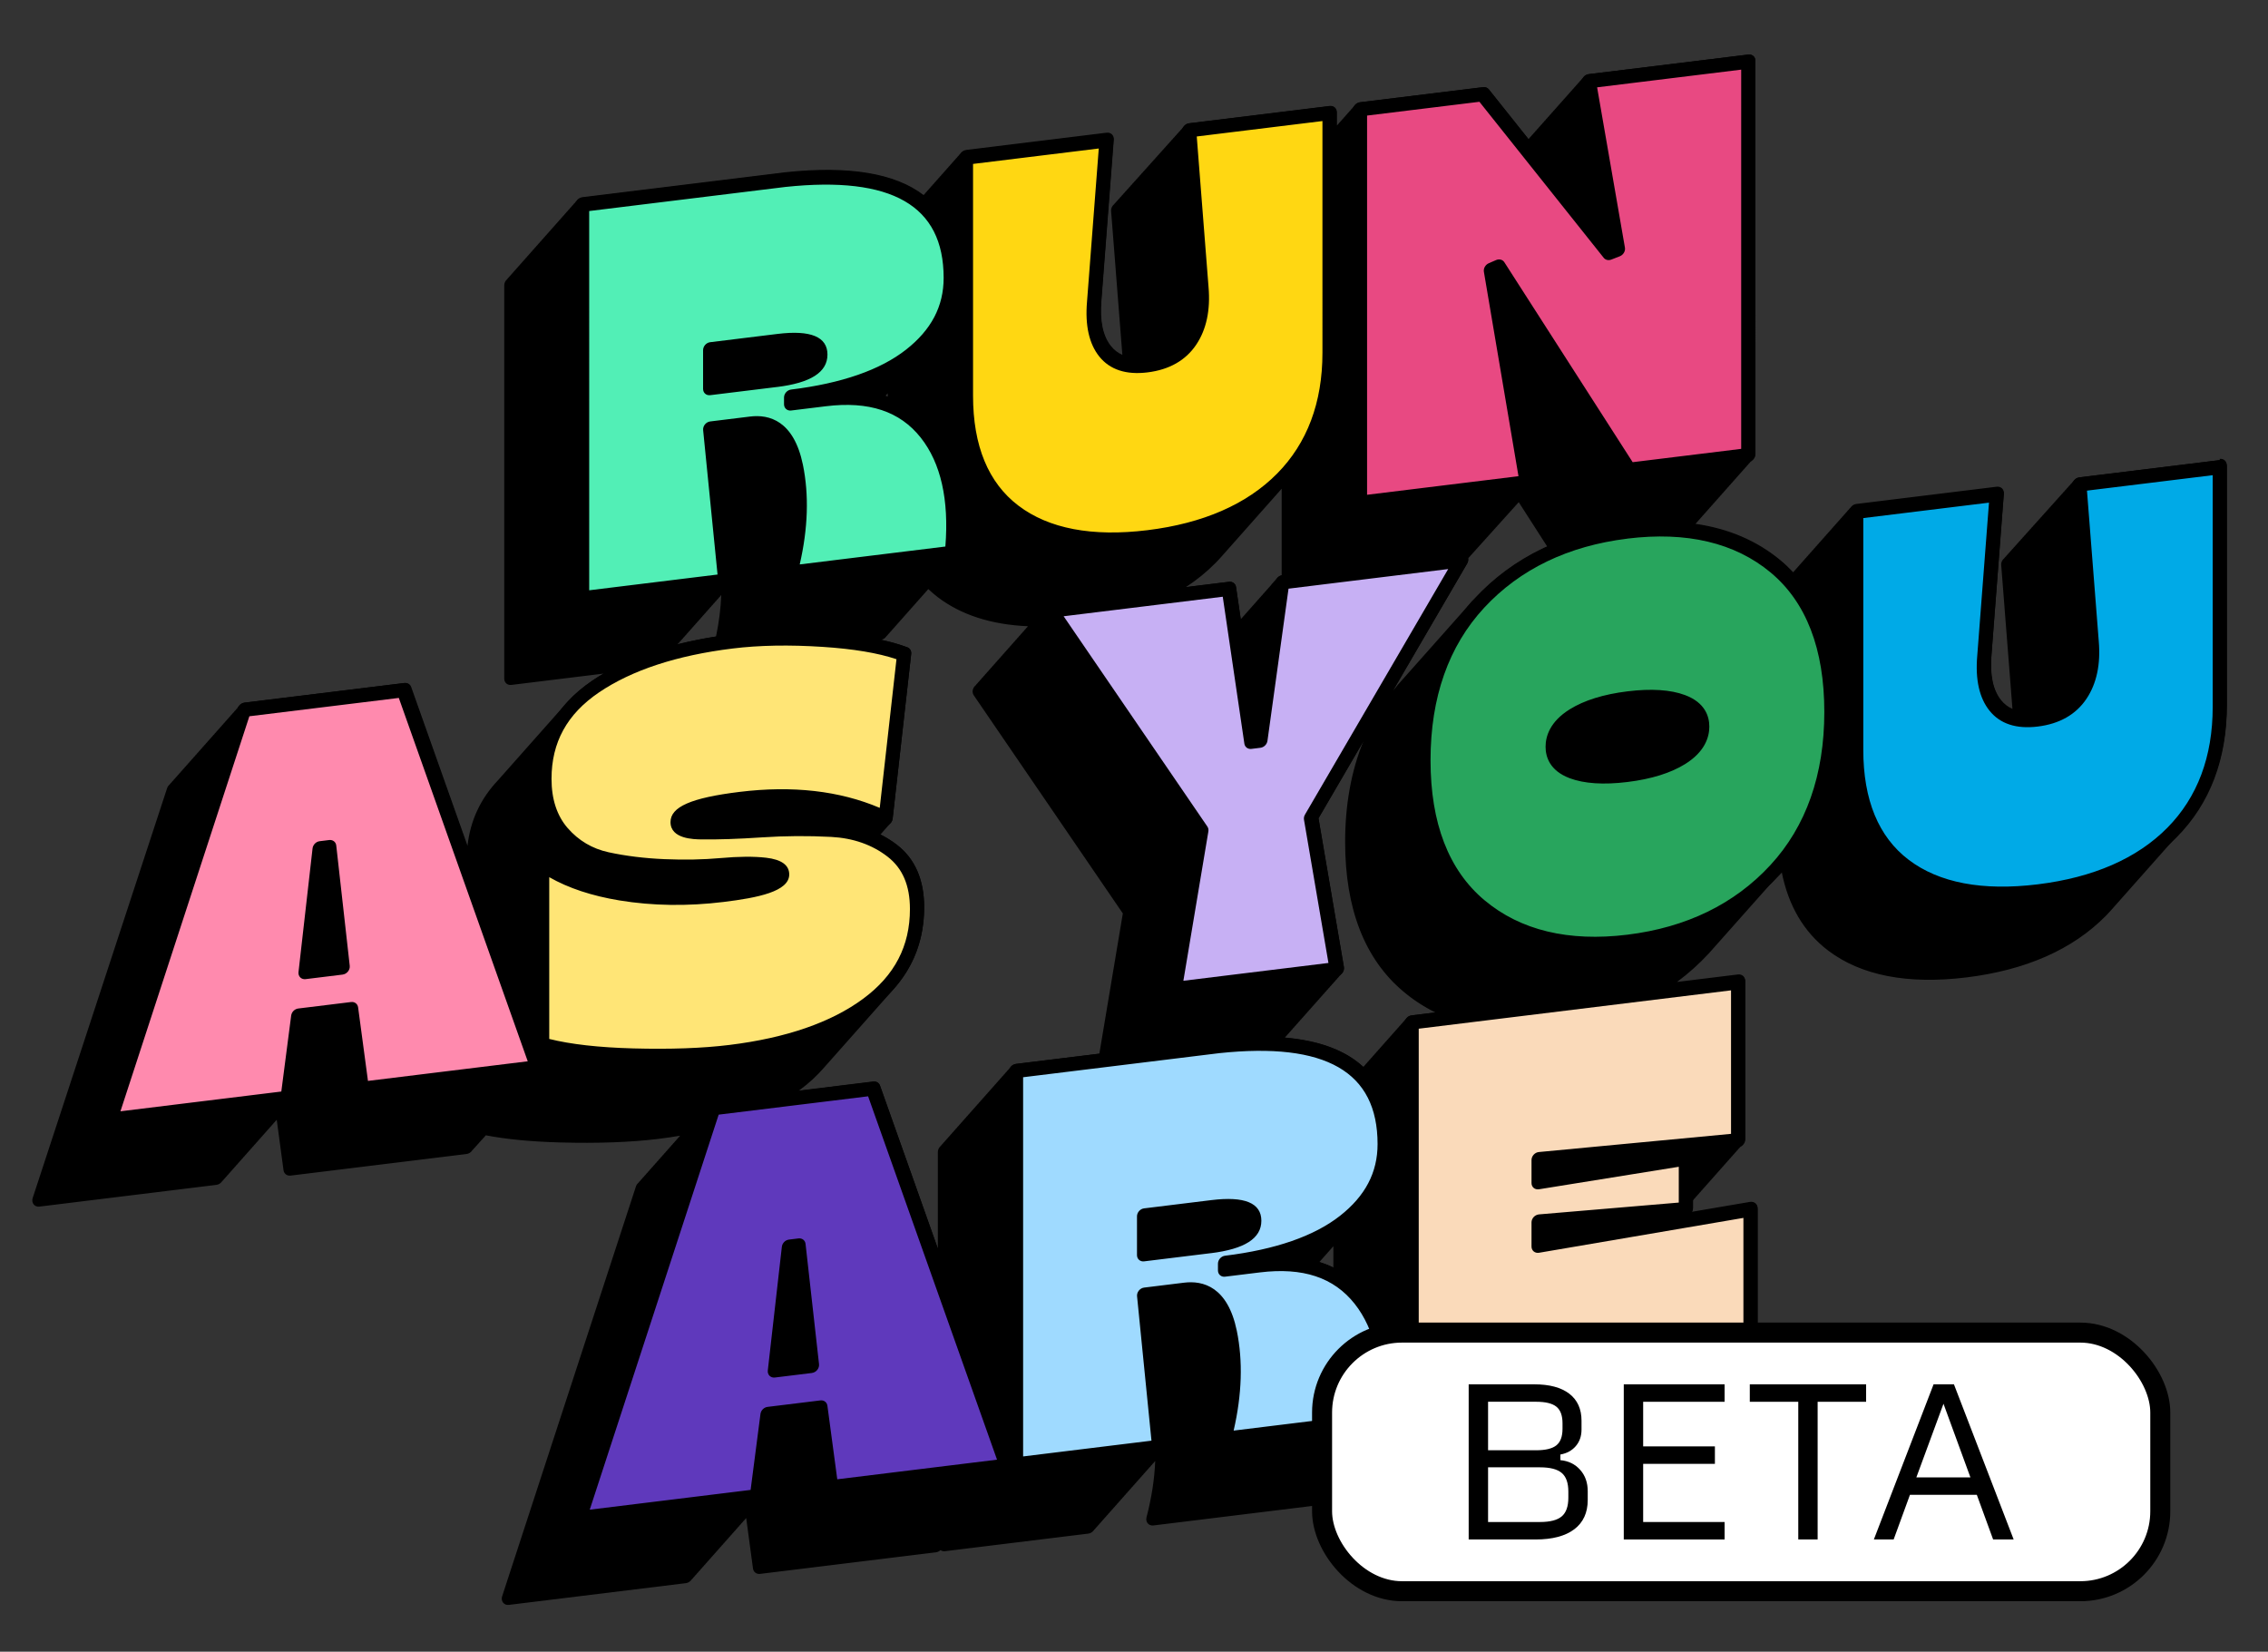 <?xml version="1.0" encoding="UTF-8"?><svg id="Layer_1" xmlns="http://www.w3.org/2000/svg" viewBox="0 0 906.67 660.31"><rect x="0" y="0" width="906.67" height="660.31" fill="#333333" stroke="none"/><defs><style>.cls-1{fill:#fadaba;}.cls-2{fill:#00aae7;}.cls-3{fill:#ffe576;}.cls-4{fill:#ffd712;}.cls-5{fill:#e84982;}.cls-6{fill:#ff8aae;}.cls-7{fill:#9fdaff;}.cls-8{fill:#c7b0f4;}.cls-9{fill:#28a55d;}.cls-10{fill:#52efb6;}.cls-11{fill:#5f39bc;}.cls-12{fill:#fff;stroke:#000;stroke-miterlimit:10;stroke-width:8px;}</style></defs><g><path d="M887.41,183.94l-56.17,6.9c-.79,.1-1.55,.52-2.09,1.17-.08,.1-.15,.21-.22,.32-.18,.14-.34,.3-.49,.47-.08,.1-.15,.21-.22,.32-.18,.14-.34,.3-.49,.47-.08,.1-.15,.21-.22,.32-.18,.14-.34,.3-.49,.47-.08,.1-.15,.21-.22,.32-.18,.14-.34,.3-.49,.47-.08,.1-.15,.21-.22,.32-.18,.14-.34,.3-.49,.47-.08,.1-.15,.21-.22,.32-.18,.14-.34,.3-.49,.47-.08,.1-.15,.21-.22,.32-.18,.14-.34,.3-.49,.47-.08,.1-.15,.21-.22,.32-.18,.14-.34,.3-.49,.47-.08,.1-.15,.21-.22,.32-.18,.14-.34,.3-.49,.47-.08,.1-.15,.21-.22,.32-.18,.14-.34,.3-.49,.47-.08,.1-.15,.21-.22,.32-.18,.14-.34,.3-.49,.47-.08,.1-.15,.21-.22,.32-.18,.14-.34,.3-.49,.47-.08,.1-.15,.21-.22,.32-.18,.14-.34,.3-.49,.47-.08,.1-.15,.21-.22,.32-.18,.14-.34,.3-.49,.47-.08,.1-.15,.21-.22,.32-.18,.14-.34,.3-.49,.47-.08,.1-.15,.21-.22,.32-.18,.14-.34,.3-.49,.47-.08,.1-.15,.21-.22,.32-.18,.14-.34,.3-.49,.47-.08,.1-.15,.21-.22,.32-.18,.14-.34,.3-.49,.47-.08,.1-.15,.21-.22,.32-.18,.14-.34,.3-.49,.47-.08,.1-.15,.21-.22,.32-.18,.14-.34,.3-.49,.47-.08,.1-.15,.21-.22,.32-.18,.14-.34,.3-.49,.47-.08,.1-.15,.21-.22,.32-.18,.14-.34,.3-.49,.47-.08,.1-.15,.21-.22,.32-.18,.14-.34,.3-.49,.47-.08,.1-.15,.21-.22,.32-.18,.14-.34,.3-.49,.47-.08,.1-.15,.21-.22,.32-.18,.14-.34,.3-.49,.47-.08,.1-.15,.21-.22,.32-.18,.14-.34,.3-.49,.47-.08,.1-.15,.21-.22,.32-.18,.14-.34,.3-.49,.47-.08,.1-.15,.21-.22,.32-.18,.14-.34,.3-.49,.47-.08,.1-.15,.21-.22,.32-.18,.14-.34,.3-.49,.47-.08,.1-.15,.21-.22,.32-.18,.14-.34,.3-.49,.47-.08,.1-.15,.21-.22,.32-.18,.14-.34,.3-.49,.47-.08,.1-.15,.21-.22,.32-.18,.14-.34,.3-.49,.47-.08,.1-.15,.21-.22,.32-.18,.14-.34,.3-.49,.47-.08,.1-.15,.21-.22,.32-.18,.14-.34,.3-.49,.47-.08,.1-.15,.21-.22,.32-.18,.14-.34,.3-.49,.47-.08,.1-.15,.21-.22,.32-.18,.14-.34,.3-.49,.47-.08,.1-.15,.21-.22,.32-.18,.14-.34,.3-.49,.47-.08,.1-.15,.21-.22,.32-.18,.14-.34,.3-.49,.47-.08,.1-.15,.21-.22,.32-.18,.14-.34,.3-.49,.47-.08,.1-.15,.21-.22,.32-.18,.14-.34,.3-.49,.47-.54,.65-.81,1.46-.75,2.24l4.5,57.52c-1.78-.79-3.29-1.94-4.53-3.49-3.24-4.02-4.53-10.13-3.84-18.19l4.94-64.42c.06-.8-.21-1.54-.75-2.06s-1.29-.75-2.09-.66l-56.17,6.9c-.97,.12-1.82,.71-2.33,1.51-.28,.23-.52,.5-.71,.8-.28,.23-.52,.5-.71,.8-.28,.23-.52,.5-.71,.8-.28,.23-.52,.5-.71,.8-.28,.23-.52,.5-.71,.8-.28,.23-.52,.5-.71,.8-.28,.23-.52,.5-.71,.8-.28,.23-.52,.5-.71,.8-.28,.23-.52,.5-.71,.8-.28,.23-.52,.5-.71,.8-.28,.23-.52,.5-.71,.8-.28,.23-.52,.5-.71,.8-.28,.23-.52,.5-.71,.8-.28,.23-.52,.5-.71,.8-.28,.23-.52,.5-.71,.8-.28,.23-.52,.5-.71,.8-.28,.23-.52,.5-.71,.8-.28,.23-.52,.5-.71,.8-.28,.23-.52,.5-.71,.8-.28,.23-.52,.5-.71,.8-.28,.23-.52,.5-.71,.8-.28,.23-.52,.5-.71,.8-.28,.23-.52,.5-.71,.8-.28,.23-.52,.5-.71,.8-.28,.23-.52,.5-.71,.8-.28,.23-.52,.5-.71,.8-.28,.23-.52,.5-.71,.8-.28,.23-.52,.5-.71,.8-.28,.23-.52,.5-.71,.8-.28,.23-.52,.5-.71,.8-.28,.23-.52,.5-.71,.8-.28,.23-.52,.5-.71,.8-.06,.05-.12,.11-.18,.17-1.58-1.67-3.24-3.26-5.02-4.74-9.43-7.85-20.82-12.72-34.03-14.61,.01-.02,.03-.04,.04-.06,.28-.23,.52-.5,.71-.8,.28-.23,.52-.5,.71-.8,.28-.23,.52-.5,.71-.8,.28-.23,.52-.5,.71-.8,.28-.23,.52-.5,.71-.8,.28-.23,.52-.5,.71-.8,.28-.23,.52-.5,.71-.8,.28-.23,.52-.5,.71-.8,.28-.23,.52-.5,.71-.8,.28-.23,.52-.5,.71-.8,.28-.23,.52-.5,.71-.8,.28-.23,.52-.5,.71-.8,.28-.23,.52-.5,.71-.8,.28-.23,.52-.5,.71-.8,.28-.23,.52-.5,.71-.8,.28-.23,.52-.5,.71-.8,.28-.23,.52-.5,.71-.8,.28-.23,.52-.5,.71-.8,.28-.23,.52-.5,.71-.8,.28-.23,.52-.5,.71-.8,.28-.23,.52-.5,.71-.8,.28-.23,.52-.5,.71-.8,.28-.23,.52-.5,.71-.8,.28-.23,.52-.5,.71-.8,.28-.23,.52-.5,.71-.8,.28-.23,.52-.5,.71-.8,.28-.23,.52-.5,.71-.8,.28-.23,.52-.5,.71-.8,.28-.23,.52-.5,.71-.8,.28-.23,.52-.5,.71-.8,.28-.23,.52-.5,.71-.8,.28-.23,.52-.5,.71-.8,.74-.6,1.22-1.52,1.22-2.48V24.3c0-1.57-1.27-2.69-2.84-2.49l-63.81,7.83c-.84,.1-1.63,.57-2.17,1.28-.06,.07-.09,.15-.14,.23-.21,.17-.4,.35-.57,.57-.06,.07-.09,.15-.14,.23-.21,.17-.4,.35-.57,.57-.06,.07-.09,.15-.14,.23-.21,.17-.4,.35-.57,.57-.06,.07-.09,.15-.14,.23-.21,.17-.4,.35-.57,.57-.06,.07-.09,.15-.14,.23-.21,.17-.4,.35-.57,.57-.06,.07-.09,.15-.14,.23-.21,.17-.4,.35-.57,.57-.06,.07-.09,.15-.14,.23-.21,.17-.4,.35-.57,.57-.06,.07-.09,.15-.14,.23-.21,.17-.4,.35-.57,.57-.06,.07-.09,.15-.14,.23-.21,.17-.4,.35-.57,.57-.06,.07-.09,.15-.14,.23-.21,.17-.4,.35-.57,.57-.06,.07-.09,.15-.14,.23-.21,.17-.4,.35-.57,.57-.06,.07-.09,.15-.14,.23-.21,.17-.4,.35-.57,.57-.06,.07-.09,.15-.14,.23-.21,.17-.4,.35-.57,.57-.06,.07-.09,.15-.14,.23-.21,.17-.4,.35-.57,.57-.06,.07-.09,.15-.14,.23-.21,.17-.4,.35-.57,.57-.06,.07-.09,.15-.14,.23-.21,.17-.4,.35-.57,.57-.06,.07-.09,.15-.14,.23-.21,.17-.4,.35-.57,.57-.06,.07-.09,.15-.14,.23-.21,.17-.4,.35-.57,.57-.06,.07-.09,.15-.14,.23-.21,.17-.4,.35-.57,.57-.06,.07-.09,.15-.14,.23-.21,.17-.4,.35-.57,.57-.06,.07-.09,.15-.14,.23-.21,.17-.4,.35-.57,.57-.06,.07-.09,.15-.14,.23-.21,.17-.4,.35-.57,.57-.06,.07-.09,.15-.14,.23-.21,.17-.4,.35-.57,.57-.06,.07-.09,.15-.14,.23-.21,.17-.4,.35-.57,.57-.06,.07-.09,.15-.14,.23-.21,.17-.4,.35-.57,.57-.06,.07-.09,.15-.14,.23-.21,.17-.4,.35-.57,.57-.06,.07-.09,.15-.14,.23-.21,.17-.4,.35-.57,.57-.06,.07-.09,.15-.14,.23-.21,.17-.4,.35-.57,.57-.06,.07-.09,.15-.14,.23-.21,.17-.4,.35-.57,.57-.06,.07-.09,.15-.14,.23-.21,.17-.4,.35-.57,.57-.06,.07-.09,.15-.14,.23-.17,.14-.34,.3-.48,.48l-15.82-19.85c-.54-.67-1.39-1-2.3-.89l-49.21,6.04c-.97,.12-1.82,.71-2.33,1.51-.28,.23-.52,.5-.71,.8-.28,.23-.52,.5-.71,.8-.28,.23-.52,.5-.71,.8-.28,.23-.52,.5-.71,.8-.28,.23-.52,.5-.71,.8-.28,.23-.52,.5-.71,.8-.28,.23-.52,.5-.71,.8-.28,.23-.52,.5-.71,.8-.28,.23-.52,.5-.71,.8-.21,.17-.39,.38-.56,.59v-5.3c0-1.57-1.27-2.69-2.84-2.49l-56.17,6.9c-.79,.1-1.55,.52-2.09,1.17-.08,.1-.15,.21-.22,.32-.18,.14-.34,.3-.49,.47-.08,.1-.15,.21-.22,.32-.18,.14-.34,.3-.49,.47-.08,.1-.15,.21-.22,.32-.18,.14-.34,.3-.49,.47-.08,.1-.15,.21-.22,.32-.18,.14-.34,.3-.49,.47-.08,.1-.15,.21-.22,.32-.18,.14-.34,.3-.49,.47-.08,.1-.15,.21-.22,.32-.18,.14-.34,.3-.49,.47-.08,.1-.15,.21-.22,.32-.18,.14-.34,.3-.49,.47-.08,.1-.15,.21-.22,.32-.18,.14-.34,.3-.49,.47-.08,.1-.15,.21-.22,.32-.18,.14-.34,.3-.49,.47-.08,.1-.15,.21-.22,.32-.18,.14-.34,.3-.49,.47-.08,.1-.15,.21-.22,.32-.18,.14-.34,.3-.49,.47-.08,.1-.15,.21-.22,.32-.18,.14-.34,.3-.49,.47-.08,.1-.15,.21-.22,.32-.18,.14-.34,.3-.49,.47-.08,.1-.15,.21-.22,.32-.18,.14-.34,.3-.49,.47-.08,.1-.15,.21-.22,.32-.18,.14-.34,.3-.49,.47-.08,.1-.15,.21-.22,.32-.18,.14-.34,.3-.49,.47-.08,.1-.15,.21-.22,.32-.18,.14-.34,.3-.49,.47-.08,.1-.15,.21-.22,.32-.18,.14-.34,.3-.49,.47-.08,.1-.15,.21-.22,.32-.18,.14-.34,.3-.49,.47-.08,.1-.15,.21-.22,.32-.18,.14-.34,.3-.49,.47-.08,.1-.15,.21-.22,.32-.18,.14-.34,.3-.49,.47-.08,.1-.15,.21-.22,.32-.18,.14-.34,.3-.49,.47-.08,.1-.15,.21-.22,.32-.18,.14-.34,.3-.49,.47-.08,.1-.15,.21-.22,.32-.18,.14-.34,.3-.49,.47-.08,.1-.15,.21-.22,.32-.18,.14-.34,.3-.49,.47-.08,.1-.15,.21-.22,.32-.18,.14-.34,.3-.49,.47-.08,.1-.15,.21-.22,.32-.18,.14-.34,.3-.49,.47-.08,.1-.15,.21-.22,.32-.18,.14-.34,.3-.49,.47-.08,.1-.15,.21-.22,.32-.18,.14-.34,.3-.49,.47-.08,.1-.15,.21-.22,.32-.18,.14-.34,.3-.49,.47-.08,.1-.15,.21-.22,.32-.18,.14-.34,.3-.49,.47-.08,.1-.15,.21-.22,.32-.18,.14-.34,.3-.49,.47-.08,.1-.15,.21-.22,.32-.18,.14-.34,.3-.49,.47-.08,.1-.15,.21-.22,.32-.18,.14-.34,.3-.49,.47-.08,.1-.15,.21-.22,.32-.18,.14-.34,.3-.49,.47-.08,.1-.15,.21-.22,.32-.18,.14-.34,.3-.49,.47-.08,.1-.15,.21-.22,.32-.18,.14-.34,.3-.49,.47-.08,.1-.15,.21-.22,.32-.18,.14-.34,.3-.49,.47-.08,.1-.15,.21-.22,.32-.18,.14-.34,.3-.49,.47-.08,.1-.15,.21-.22,.32-.18,.14-.34,.3-.49,.47-.54,.65-.81,1.46-.75,2.24l4.5,57.52c-1.78-.79-3.29-1.94-4.52-3.49-3.24-4.02-4.53-10.13-3.84-18.19l4.94-64.42c.06-.8-.21-1.54-.75-2.06s-1.29-.75-2.09-.66l-56.17,6.9c-.97,.12-1.82,.71-2.33,1.51-.28,.23-.52,.5-.71,.8-.28,.23-.52,.5-.71,.8-.28,.23-.52,.5-.71,.8-.28,.23-.52,.5-.71,.8-.28,.23-.52,.5-.71,.8-.28,.23-.52,.5-.71,.8-.28,.23-.52,.5-.71,.8-.28,.23-.52,.5-.71,.8-.28,.23-.52,.5-.71,.8-.28,.23-.52,.5-.71,.8-.28,.23-.52,.5-.71,.8-.28,.23-.52,.5-.71,.8-.28,.23-.52,.5-.71,.8-.28,.23-.52,.5-.71,.8-.28,.23-.52,.5-.71,.8-.28,.23-.52,.5-.71,.8-.28,.23-.52,.5-.71,.8-.28,.23-.52,.5-.71,.8-.28,.23-.52,.5-.71,.8-.28,.23-.52,.5-.71,.8-.19,.15-.35,.33-.5,.52-11.39-8.74-29.77-11.81-55.07-9.14l-81.34,9.99c-.97,.12-1.82,.71-2.33,1.51-.28,.23-.52,.5-.71,.8-.28,.23-.52,.5-.71,.8-.28,.23-.52,.5-.71,.8-.28,.23-.52,.5-.71,.8-.28,.23-.52,.5-.71,.8-.28,.23-.52,.5-.71,.8-.28,.23-.52,.5-.71,.8-.28,.23-.52,.5-.71,.8-.28,.23-.52,.5-.71,.8-.28,.23-.52,.5-.71,.8-.28,.23-.52,.5-.71,.8-.28,.23-.52,.5-.71,.8-.28,.23-.52,.5-.71,.8-.28,.23-.52,.5-.71,.8-.28,.23-.52,.5-.71,.8-.28,.23-.52,.5-.71,.8-.28,.23-.52,.5-.71,.8-.28,.23-.52,.5-.71,.8-.28,.23-.52,.5-.71,.8-.28,.23-.52,.5-.71,.8-.28,.23-.52,.5-.71,.8-.28,.23-.52,.5-.71,.8-.28,.23-.52,.5-.71,.8-.28,.23-.52,.5-.71,.8-.28,.23-.52,.5-.71,.8-.28,.23-.52,.5-.71,.8-.28,.23-.52,.5-.71,.8-.28,.23-.52,.5-.71,.8-.28,.23-.52,.5-.71,.8-.28,.23-.52,.5-.71,.8-.28,.23-.52,.5-.71,.8-.28,.23-.52,.5-.71,.8-.28,.23-.52,.5-.71,.8-.28,.23-.52,.5-.71,.8-.28,.23-.52,.5-.71,.8-.28,.23-.52,.5-.71,.8-.28,.23-.52,.5-.71,.8-.28,.23-.52,.5-.71,.8-.28,.23-.52,.5-.71,.8-.74,.6-1.22,1.52-1.22,2.48v157.28c0,1.57,1.27,2.69,2.84,2.49l36.82-4.52c-1.5,.89-2.97,1.8-4.37,2.75-3.95,2.68-7.35,5.63-10.24,8.82-.25,.26-.47,.53-.71,.8-.25,.26-.47,.53-.71,.8-.25,.26-.47,.53-.71,.8-.25,.26-.47,.53-.71,.8-.25,.26-.47,.53-.71,.8-.25,.26-.47,.53-.71,.8-.25,.26-.47,.53-.71,.8-.25,.26-.47,.53-.71,.8-.25,.26-.47,.53-.71,.8-.25,.26-.47,.53-.71,.8-.25,.26-.47,.53-.71,.8-.25,.26-.47,.53-.71,.8-.25,.26-.47,.53-.71,.8-.25,.26-.47,.53-.71,.8-.25,.26-.47,.53-.71,.8-.25,.26-.47,.53-.71,.8-.25,.26-.47,.53-.71,.8-.25,.26-.47,.53-.71,.8-.25,.26-.47,.53-.71,.8-.25,.26-.47,.53-.71,.8-.25,.26-.47,.53-.71,.8-.25,.26-.47,.53-.71,.8-.25,.26-.47,.53-.71,.8-.25,.26-.47,.53-.71,.8-.25,.26-.47,.53-.71,.8-.25,.26-.47,.53-.71,.8-.25,.26-.47,.53-.71,.8-.25,.26-.47,.53-.71,.8-.25,.26-.47,.53-.71,.8-.25,.26-.47,.53-.71,.8-.25,.26-.47,.53-.71,.8-.25,.26-.47,.53-.71,.8-.25,.26-.47,.53-.71,.8-.25,.26-.47,.53-.71,.8-.25,.26-.47,.53-.71,.8-.25,.26-.47,.53-.71,.8-.25,.26-.47,.53-.71,.8-.25,.26-.47,.53-.71,.8-.25,.26-.47,.53-.71,.8-6.91,7.32-10.94,16.03-12.06,26.03l-22.52-63.48c-.39-1.11-1.47-1.75-2.69-1.6l-63.81,7.83c-.94,.12-1.8,.69-2.32,1.5-.28,.22-.51,.49-.71,.8-.28,.22-.51,.49-.71,.8-.28,.22-.51,.49-.71,.8-.28,.22-.51,.49-.71,.8-.28,.22-.51,.49-.71,.8-.28,.22-.51,.49-.71,.8-.28,.22-.51,.49-.71,.8-.28,.22-.51,.49-.71,.8-.28,.22-.51,.49-.71,.8-.28,.22-.51,.49-.71,.8-.28,.22-.51,.49-.71,.8-.28,.22-.51,.49-.71,.8-.28,.22-.51,.49-.71,.8-.28,.22-.51,.49-.71,.8-.28,.22-.51,.49-.71,.8-.28,.22-.51,.49-.71,.8-.28,.22-.51,.49-.71,.8-.28,.22-.51,.49-.71,.8-.28,.22-.51,.49-.71,.8-.28,.22-.51,.49-.71,.8-.28,.22-.51,.49-.71,.8-.28,.22-.51,.49-.71,.8-.28,.22-.51,.49-.71,.8-.28,.22-.51,.49-.71,.8-.28,.22-.51,.49-.71,.8-.28,.22-.51,.49-.71,.8-.28,.22-.51,.49-.71,.8-.28,.22-.51,.49-.71,.8-.28,.22-.51,.49-.71,.8-.28,.22-.51,.49-.71,.8-.28,.22-.51,.49-.71,.8-.28,.22-.51,.49-.71,.8-.28,.22-.51,.49-.71,.8-.28,.22-.51,.49-.71,.8-.28,.22-.51,.49-.71,.8-.28,.22-.51,.49-.71,.8-.28,.22-.51,.49-.71,.8-.28,.22-.51,.49-.71,.8-.28,.22-.51,.49-.71,.8-.49,.4-.88,.93-1.08,1.55L13.06,478.94c-.3,.9-.15,1.84,.38,2.52,.53,.68,1.39,1.02,2.31,.9l70.78-8.69c.96-.12,1.81-.71,2.33-1.51,.28-.23,.52-.5,.71-.8,.28-.23,.52-.5,.71-.8,.28-.23,.52-.5,.71-.8,.28-.23,.52-.5,.71-.8,.28-.23,.52-.5,.71-.8,.28-.23,.52-.5,.71-.8,.28-.23,.52-.5,.71-.8,.28-.23,.52-.5,.71-.8,.28-.23,.52-.5,.71-.8,.28-.23,.52-.5,.71-.8,.28-.23,.52-.5,.71-.8,.28-.23,.52-.5,.71-.8,.28-.23,.52-.5,.71-.8,.28-.23,.52-.5,.71-.8,.28-.23,.52-.5,.71-.8,.28-.23,.52-.5,.71-.8,.28-.23,.52-.5,.71-.8,.28-.23,.52-.5,.71-.8,.28-.23,.52-.5,.71-.8,.28-.23,.52-.5,.71-.8,.28-.23,.52-.5,.71-.8,.28-.23,.52-.5,.71-.8,.28-.23,.52-.5,.71-.8,.28-.23,.52-.5,.71-.8,.28-.23,.52-.5,.71-.8,.28-.23,.52-.5,.71-.8,.28-.23,.52-.5,.71-.8,.28-.23,.52-.5,.71-.8,.28-.23,.52-.5,.71-.8,.28-.23,.52-.5,.71-.8,.18-.14,.34-.3,.48-.48l2.71,20.17c.19,1.39,1.39,2.3,2.82,2.13l70.33-8.63c.92-.11,1.78-.66,2.31-1.47,.01-.02,.02-.05,.04-.07,.25-.21,.49-.45,.68-.73,.01-.02,.02-.05,.04-.07,.25-.21,.49-.45,.68-.73,.01-.02,.02-.05,.04-.07,.25-.21,.49-.45,.68-.73,.01-.02,.02-.05,.04-.07,.25-.21,.49-.45,.68-.73,.01-.02,.02-.05,.04-.07,.25-.21,.49-.45,.68-.73,.01-.02,.02-.05,.04-.07,.25-.21,.49-.45,.68-.73,.01-.02,.02-.05,.04-.07,.25-.21,.49-.45,.68-.73,.01-.02,.02-.05,.04-.07,.12-.1,.24-.21,.35-.34,8.13,1.57,18.05,2.53,29.65,2.85,15.05,.41,28.27-.07,39.29-1.42,2.99-.37,5.9-.79,8.73-1.28-.1,.11-.2,.22-.28,.35-.28,.22-.51,.49-.71,.8-.28,.22-.51,.49-.71,.8-.28,.22-.51,.49-.71,.8-.28,.22-.51,.49-.71,.8-.28,.22-.51,.49-.71,.8-.28,.22-.51,.49-.71,.8-.28,.22-.51,.49-.71,.8-.28,.22-.51,.49-.71,.8-.28,.22-.51,.49-.71,.8-.28,.22-.51,.49-.71,.8-.28,.22-.51,.49-.71,.8-.28,.22-.51,.49-.71,.8-.28,.22-.51,.49-.71,.8-.28,.22-.51,.49-.71,.8-.28,.22-.51,.49-.71,.8-.28,.22-.51,.49-.71,.8-.28,.22-.51,.49-.71,.8-.28,.22-.51,.49-.71,.8-.28,.22-.51,.49-.71,.8-.28,.22-.51,.49-.71,.8-.28,.22-.51,.49-.71,.8-.28,.22-.51,.49-.71,.8-.28,.22-.51,.49-.71,.8-.49,.4-.88,.93-1.08,1.55l-53.48,163.84c-.3,.9-.15,1.84,.38,2.52,.53,.68,1.39,1.02,2.31,.9l70.78-8.69c.96-.12,1.81-.71,2.33-1.51,.28-.23,.52-.5,.71-.8,.28-.23,.52-.5,.71-.8,.28-.23,.52-.5,.71-.8,.28-.23,.52-.5,.71-.8,.28-.23,.52-.5,.71-.8,.28-.23,.52-.5,.71-.8,.28-.23,.52-.5,.71-.8,.28-.23,.52-.5,.71-.8,.28-.23,.52-.5,.71-.8,.28-.23,.52-.5,.71-.8,.28-.23,.52-.5,.71-.8,.28-.23,.52-.5,.71-.8,.28-.23,.52-.5,.71-.8,.28-.23,.52-.5,.71-.8,.28-.23,.52-.5,.71-.8,.28-.23,.52-.5,.71-.8,.28-.23,.52-.5,.71-.8,.28-.23,.52-.5,.71-.8,.28-.23,.52-.5,.71-.8,.28-.23,.52-.5,.71-.8,.28-.23,.52-.5,.71-.8,.28-.23,.52-.5,.71-.8,.28-.23,.52-.5,.71-.8,.28-.23,.52-.5,.71-.8,.28-.23,.52-.5,.71-.8,.28-.23,.52-.5,.71-.8,.28-.23,.52-.5,.71-.8,.28-.23,.52-.5,.71-.8,.28-.23,.52-.5,.71-.8,.28-.23,.52-.5,.71-.8,.18-.14,.34-.3,.48-.48l2.71,20.17c.19,1.39,1.39,2.3,2.82,2.13l70.33-8.63c.67-.08,1.3-.4,1.8-.87,.49,.34,1.11,.52,1.79,.43l57.29-7.03c.8-.1,1.57-.53,2.11-1.19,.08-.09,.14-.2,.2-.3,.18-.15,.36-.31,.51-.5,.08-.09,.14-.2,.2-.3,.18-.15,.36-.31,.51-.5,.08-.09,.14-.2,.2-.3,.18-.15,.36-.31,.51-.5,.08-.09,.14-.2,.2-.3,.18-.15,.36-.31,.51-.5,.08-.09,.14-.2,.2-.3,.18-.15,.36-.31,.51-.5,.08-.09,.14-.2,.2-.3,.18-.15,.36-.31,.51-.5,.08-.09,.14-.2,.2-.3,.18-.15,.36-.31,.51-.5,.08-.09,.14-.2,.2-.3,.18-.15,.36-.31,.51-.5,.08-.09,.14-.2,.2-.3,.18-.15,.36-.31,.51-.5,.08-.09,.14-.2,.2-.3,.18-.15,.36-.31,.51-.5,.08-.09,.14-.2,.2-.3,.18-.15,.36-.31,.51-.5,.08-.09,.14-.2,.2-.3,.18-.15,.36-.31,.51-.5,.08-.09,.14-.2,.2-.3,.18-.15,.36-.31,.51-.5,.08-.09,.14-.2,.2-.3,.18-.15,.36-.31,.51-.5,.08-.09,.14-.2,.2-.3,.18-.15,.36-.31,.51-.5,.08-.09,.14-.2,.2-.3,.18-.15,.36-.31,.51-.5,.08-.09,.14-.2,.2-.3,.18-.15,.36-.31,.51-.5,.08-.09,.14-.2,.2-.3,.18-.15,.36-.31,.51-.5,.08-.09,.14-.2,.2-.3,.18-.15,.36-.31,.51-.5,.08-.09,.14-.2,.2-.3,.18-.15,.36-.31,.51-.5,.08-.09,.14-.2,.2-.3,.18-.15,.36-.31,.51-.5,.08-.09,.14-.2,.2-.3,.18-.15,.36-.31,.51-.5,.08-.09,.14-.2,.2-.3,.18-.15,.36-.31,.51-.5,.08-.09,.14-.2,.2-.3,.18-.15,.36-.31,.51-.5,.08-.09,.14-.2,.2-.3,.18-.15,.36-.31,.51-.5,.08-.09,.14-.2,.2-.3,.18-.15,.36-.31,.51-.5,.08-.09,.14-.2,.2-.3,.18-.15,.36-.31,.51-.5,.08-.09,.14-.2,.2-.3,.18-.15,.36-.31,.51-.5,.08-.09,.14-.2,.2-.3,.18-.15,.36-.31,.51-.5,.08-.09,.14-.2,.2-.3,.18-.15,.36-.31,.51-.5,.08-.09,.14-.2,.2-.3,.18-.15,.36-.31,.51-.5,.08-.09,.14-.2,.2-.3,.18-.15,.36-.31,.51-.5,.08-.09,.14-.2,.2-.3,.18-.15,.36-.31,.51-.5,.08-.09,.14-.2,.2-.3,.18-.15,.36-.31,.51-.5,.08-.09,.14-.2,.2-.3,.11-.09,.22-.2,.32-.3-.28,7.14-1.43,14.65-3.48,22.49-.23,.88-.05,1.77,.49,2.41s1.37,.95,2.26,.84l64.49-7.92c.96-.12,1.81-.71,2.33-1.51,.28-.23,.52-.5,.71-.8,.28-.23,.52-.5,.71-.8,.28-.23,.52-.5,.71-.8,.28-.23,.52-.5,.71-.8,.28-.23,.52-.5,.71-.8,.28-.23,.52-.5,.71-.8,.28-.23,.52-.5,.71-.8,.06-.05,.13-.11,.19-.16v3.5c0,1.57,1.27,2.69,2.84,2.49l135.48-16.64c.97-.12,1.82-.71,2.33-1.51,.28-.23,.52-.5,.71-.8,.28-.23,.52-.5,.71-.8,.28-.23,.52-.5,.71-.8,.28-.23,.52-.5,.71-.8,.28-.23,.52-.5,.71-.8,.28-.23,.52-.5,.71-.8,.28-.23,.52-.5,.71-.8,.28-.23,.52-.5,.71-.8,.28-.23,.52-.5,.71-.8,.28-.23,.52-.5,.71-.8,.28-.23,.52-.5,.71-.8,.28-.23,.52-.5,.71-.8,.28-.23,.52-.5,.71-.8,.28-.23,.52-.5,.71-.8,.28-.23,.52-.5,.71-.8,.28-.23,.52-.5,.71-.8,.28-.23,.52-.5,.71-.8,.28-.23,.52-.5,.71-.8,.28-.23,.52-.5,.71-.8,.28-.23,.52-.5,.71-.8,.28-.23,.52-.5,.71-.8,.28-.23,.52-.5,.71-.8,.28-.23,.52-.5,.71-.8,.28-.23,.52-.5,.71-.8,.28-.23,.52-.5,.71-.8,.28-.23,.52-.5,.71-.8,.28-.23,.52-.5,.71-.8,.28-.23,.52-.5,.71-.8,.28-.23,.52-.5,.71-.8,.28-.23,.52-.5,.71-.8,.28-.23,.52-.5,.71-.8,.28-.23,.52-.5,.71-.8,.28-.23,.52-.5,.71-.8,.28-.23,.52-.5,.71-.8,.28-.23,.52-.5,.71-.8,.28-.23,.52-.5,.71-.8,.28-.23,.52-.5,.71-.8,.28-.23,.52-.5,.71-.8,.28-.23,.52-.5,.71-.8,.74-.6,1.22-1.52,1.22-2.48v-65.83c0-.78-.32-1.48-.88-1.95-.56-.47-1.32-.64-2.1-.53l-23.38,3.99c.34-.52,.52-1.12,.52-1.71v-2.89s.09-.08,.13-.12c.13-.15,.25-.3,.36-.47,.12-.1,.24-.21,.35-.33,.13-.15,.25-.3,.36-.47,.12-.1,.24-.21,.35-.33,.13-.15,.25-.3,.36-.47,.12-.1,.24-.21,.35-.33,.13-.15,.25-.3,.36-.47,.12-.1,.24-.21,.35-.33,.13-.15,.25-.3,.36-.47,.12-.1,.24-.21,.35-.33,.13-.15,.25-.3,.36-.47,.12-.1,.24-.21,.35-.33,.13-.15,.25-.3,.36-.47,.12-.1,.24-.21,.35-.33,.13-.15,.25-.3,.36-.47,.12-.1,.24-.21,.35-.33,.13-.15,.25-.3,.36-.47,.12-.1,.24-.21,.35-.33,.13-.15,.25-.3,.36-.47,.12-.1,.24-.21,.35-.33,.13-.15,.25-.3,.36-.47,.12-.1,.24-.21,.35-.33,.13-.15,.25-.3,.36-.47,.12-.1,.24-.21,.35-.33,.13-.15,.25-.3,.36-.47,.12-.1,.24-.21,.35-.33,.13-.15,.25-.3,.36-.47,.12-.1,.24-.21,.35-.33,.13-.15,.25-.3,.36-.47,.12-.1,.24-.21,.35-.33,.13-.15,.25-.3,.36-.47,.12-.1,.24-.21,.35-.33,.13-.15,.25-.3,.36-.47,.12-.1,.24-.21,.35-.33,.13-.15,.25-.3,.36-.47,.12-.1,.24-.21,.35-.33,.13-.15,.25-.3,.36-.47,.12-.1,.24-.21,.35-.33,.13-.15,.25-.3,.36-.47,.12-.1,.24-.21,.35-.33,.13-.15,.25-.3,.36-.47,.12-.1,.24-.21,.35-.33,.13-.15,.25-.3,.36-.47,.12-.1,.24-.21,.35-.33,.13-.15,.25-.3,.36-.47,.12-.1,.24-.21,.35-.33,.13-.15,.25-.3,.36-.47,.12-.1,.24-.21,.35-.33,.13-.15,.25-.3,.36-.47,.12-.1,.24-.21,.35-.33,.13-.15,.25-.3,.36-.47,.12-.1,.24-.21,.35-.33,.13-.15,.25-.3,.36-.47,.12-.1,.24-.21,.35-.33,.13-.15,.25-.3,.36-.47,.12-.1,.24-.21,.35-.33,.55-.6,.86-1.38,.86-2.14v-63.14c0-1.57-1.27-2.69-2.84-2.49l-24.39,3c4.57-3.38,8.83-7.2,12.76-11.45,.21-.22,.4-.46,.6-.68,.04-.04,.08-.08,.11-.12,.21-.22,.4-.46,.6-.68,.04-.04,.08-.08,.11-.12,.21-.22,.4-.46,.6-.68,.04-.04,.08-.08,.11-.12,.21-.22,.4-.46,.6-.68,.04-.04,.08-.08,.11-.12,.21-.22,.4-.46,.6-.68,.04-.04,.08-.08,.11-.12,.21-.22,.4-.46,.6-.68,.04-.04,.08-.08,.11-.12,.21-.22,.4-.46,.6-.68,.04-.04,.08-.08,.11-.12,.21-.22,.4-.46,.6-.68,.04-.04,.08-.08,.11-.12,.21-.22,.4-.46,.6-.68,.04-.04,.08-.08,.11-.12,.21-.22,.4-.46,.6-.68,.04-.04,.08-.08,.11-.12,.21-.22,.4-.46,.6-.68,.04-.04,.08-.08,.11-.12,.21-.22,.4-.46,.6-.68,.04-.04,.08-.08,.11-.12,.21-.22,.4-.46,.6-.68,.04-.04,.08-.08,.11-.12,.21-.22,.4-.46,.6-.68,.04-.04,.08-.08,.11-.12,.21-.22,.4-.46,.6-.68,.04-.04,.08-.08,.11-.12,.21-.22,.4-.46,.6-.68,.04-.04,.08-.08,.11-.12,.21-.22,.4-.46,.6-.68,.04-.04,.08-.08,.11-.12,.21-.22,.4-.46,.6-.68,.04-.04,.08-.08,.11-.12,.21-.22,.4-.46,.6-.68,.04-.04,.08-.08,.11-.12,.21-.22,.4-.46,.6-.68,.04-.04,.08-.08,.11-.12,.21-.22,.4-.46,.6-.68,.04-.04,.08-.08,.11-.12,.21-.22,.4-.46,.6-.68,.04-.04,.08-.08,.11-.12,.21-.22,.4-.46,.6-.68,.04-.04,.08-.08,.11-.12,.21-.22,.4-.46,.6-.68,.04-.04,.08-.08,.11-.12,.21-.22,.4-.46,.6-.68,.04-.04,.08-.08,.11-.12,.21-.22,.4-.46,.6-.68,.04-.04,.08-.08,.11-.12,.21-.22,.4-.46,.6-.68,.04-.04,.08-.08,.11-.12,.21-.22,.4-.46,.6-.68,.04-.04,.08-.08,.11-.12,.21-.22,.4-.46,.6-.68,.04-.04,.08-.08,.11-.12,.21-.22,.4-.46,.6-.68,.04-.04,.08-.08,.11-.12,.21-.22,.4-.46,.6-.68,.04-.04,.08-.08,.11-.12,.21-.22,.4-.46,.6-.68,.04-.04,.08-.08,.11-.12,.21-.22,.4-.46,.6-.68,.04-.04,.08-.08,.11-.12,.21-.22,.4-.46,.6-.68,.04-.04,.08-.08,.11-.12,.21-.22,.4-.46,.6-.68,.04-.04,.08-.08,.11-.12,.21-.22,.4-.46,.6-.68,.04-.04,.08-.08,.11-.12,.21-.22,.4-.46,.6-.68,.04-.04,.08-.08,.11-.12,.21-.22,.4-.46,.6-.68,.04-.04,.08-.08,.11-.12,.21-.22,.4-.46,.6-.68,.04-.04,.08-.08,.11-.12,.21-.22,.4-.46,.6-.68,.04-.04,.08-.08,.11-.12,.21-.23,.4-.46,.61-.69,2.66,13.61,8.86,24.2,18.56,31.57,13.21,10.03,31.83,13.65,55.36,10.77,23.68-2.91,42.38-11.15,55.59-24.51,.96-.97,1.88-1.98,2.78-3,.24-.26,.48-.53,.71-.8,.24-.26,.48-.53,.71-.8,.24-.26,.48-.53,.71-.8,.24-.26,.48-.53,.71-.8,.24-.26,.48-.53,.71-.8,.24-.26,.48-.53,.71-.8,.24-.26,.48-.53,.71-.8,.24-.26,.48-.53,.71-.8,.24-.26,.48-.53,.71-.8,.24-.26,.48-.53,.71-.8,.24-.26,.48-.53,.71-.8,.24-.26,.48-.53,.71-.8,.24-.26,.48-.53,.71-.8,.24-.26,.48-.53,.71-.8,.24-.26,.48-.53,.71-.8,.24-.26,.48-.53,.71-.8,.24-.26,.48-.53,.71-.8,.24-.26,.48-.53,.71-.8,.24-.26,.48-.53,.71-.8,.24-.26,.48-.53,.71-.8,.24-.26,.48-.53,.71-.8,.24-.26,.48-.53,.71-.8,.24-.26,.48-.53,.71-.8,.24-.26,.48-.53,.71-.8,.24-.26,.48-.53,.71-.8,.24-.26,.48-.53,.71-.8,.24-.26,.48-.53,.71-.8,.24-.26,.48-.53,.71-.8,.24-.26,.48-.53,.71-.8,.24-.26,.48-.53,.71-.8,.24-.26,.48-.53,.71-.8,.24-.26,.48-.53,.71-.8,.24-.26,.48-.53,.71-.8,.24-.26,.48-.53,.71-.8,.24-.26,.48-.53,.71-.8,.24-.26,.48-.53,.71-.8,.24-.26,.48-.53,.71-.8,.24-.26,.48-.53,.71-.8,.24-.26,.48-.53,.71-.8,11.93-13.17,17.99-30.17,17.99-50.59v-95.49c0-1.57-1.27-2.69-2.84-2.49Zm-325.42,223.47c-.28,.23-.52,.5-.71,.8-.28,.23-.52,.5-.71,.8-.28,.23-.52,.5-.71,.8-.28,.23-.52,.5-.71,.8-.28,.23-.52,.5-.71,.8-.28,.23-.52,.5-.71,.8-.28,.23-.52,.5-.71,.8-.28,.23-.52,.5-.71,.8-.28,.23-.52,.5-.71,.8-.28,.23-.52,.5-.71,.8-.28,.23-.52,.5-.71,.8-.28,.23-.52,.5-.71,.8-.28,.23-.52,.5-.71,.8-.28,.23-.52,.5-.71,.8-.28,.23-.52,.5-.71,.8-.28,.23-.52,.5-.71,.8-.28,.23-.52,.5-.71,.8-.28,.23-.52,.5-.71,.8-.28,.23-.52,.5-.71,.8-.28,.23-.52,.5-.71,.8-.28,.23-.52,.5-.71,.8-.28,.23-.52,.5-.71,.8-.28,.23-.52,.5-.71,.8-.25,.21-.47,.46-.66,.73-7.13-6.6-17.61-10.5-31.39-11.7,.09-.09,.19-.18,.27-.29,.06-.07,.09-.15,.14-.23,.21-.17,.4-.35,.57-.57,.06-.07,.09-.15,.14-.23,.21-.17,.4-.35,.57-.57,.06-.07,.09-.15,.14-.23,.21-.17,.4-.35,.57-.57,.06-.07,.09-.15,.14-.23,.21-.17,.4-.35,.57-.57,.06-.07,.09-.15,.14-.23,.21-.17,.4-.35,.57-.57,.06-.07,.09-.15,.14-.23,.21-.17,.4-.35,.57-.57,.06-.07,.09-.15,.14-.23,.21-.17,.4-.35,.57-.57,.06-.07,.09-.15,.14-.23,.21-.17,.4-.35,.57-.57,.06-.07,.09-.15,.14-.23,.21-.17,.4-.35,.57-.57,.06-.07,.09-.15,.14-.23,.21-.17,.4-.35,.57-.57,.06-.07,.09-.15,.14-.23,.21-.17,.4-.35,.57-.57,.06-.07,.09-.15,.14-.23,.21-.17,.4-.35,.57-.57,.06-.07,.09-.15,.14-.23,.21-.17,.4-.35,.57-.57,.06-.07,.09-.15,.14-.23,.21-.17,.4-.35,.57-.57,.06-.07,.09-.15,.14-.23,.21-.17,.4-.35,.57-.57,.06-.07,.09-.15,.14-.23,.21-.17,.4-.35,.57-.57,.06-.07,.09-.15,.14-.23,.21-.17,.4-.35,.57-.57,.06-.07,.09-.15,.14-.23,.21-.17,.4-.35,.57-.57,.06-.07,.09-.15,.14-.23,.21-.17,.4-.35,.57-.57,.06-.07,.09-.15,.14-.23,.21-.17,.4-.35,.57-.57,.06-.07,.09-.15,.14-.23,.21-.17,.4-.35,.57-.57,.06-.07,.09-.15,.14-.23,.21-.17,.4-.35,.57-.57,.06-.07,.09-.15,.14-.23,.21-.17,.4-.35,.57-.57,.06-.07,.09-.15,.14-.23,.21-.17,.4-.35,.57-.57,.06-.07,.09-.15,.14-.23,.21-.17,.4-.35,.57-.57,.06-.07,.09-.15,.14-.23,.21-.17,.4-.35,.57-.57,.06-.07,.09-.15,.14-.23,.21-.17,.4-.35,.57-.57,.06-.07,.09-.15,.14-.23,.21-.17,.4-.35,.57-.57,.06-.07,.09-.15,.14-.23,.21-.17,.4-.35,.57-.57,.06-.07,.09-.15,.14-.23,.21-.17,.4-.35,.57-.57,.06-.07,.09-.15,.14-.23,.21-.17,.4-.35,.57-.57,.06-.07,.09-.15,.14-.23,.21-.17,.4-.35,.57-.57,.54-.7,.77-1.58,.63-2.38l-10.16-59.48,17.95-30.78c-4.83,11.86-7.28,25.3-7.28,40.23,0,26.75,7.85,46.88,23.34,59.85,3.92,3.29,8.18,6.06,12.75,8.32l-9.53,1.17c-.97,.12-1.82,.71-2.33,1.51Zm26.81-167.4s-.05,.05-.08,.08c-.22,.23-.42,.48-.63,.72-.02,.03-.05,.05-.08,.08-.22,.23-.42,.48-.63,.72-.02,.03-.05,.05-.08,.08-.22,.23-.42,.48-.63,.72-.02,.03-.05,.05-.08,.08-.22,.23-.42,.48-.63,.72-.02,.03-.05,.05-.08,.08-.22,.23-.42,.48-.63,.72-.02,.03-.05,.05-.08,.08-.22,.23-.42,.48-.63,.72-.02,.03-.05,.05-.08,.08-.22,.23-.42,.48-.63,.72-.02,.03-.05,.05-.08,.08-.22,.23-.42,.48-.63,.72-.02,.03-.05,.05-.08,.08-.22,.23-.42,.48-.63,.72-.02,.03-.05,.05-.08,.08-.22,.23-.42,.48-.63,.72-.02,.03-.05,.05-.08,.08-.22,.23-.42,.48-.63,.72-.02,.03-.05,.05-.08,.08-.22,.23-.42,.48-.63,.72-.02,.03-.05,.05-.08,.08-.22,.23-.42,.48-.63,.72-.02,.03-.05,.05-.08,.08-.22,.23-.42,.48-.63,.72-.02,.03-.05,.05-.08,.08-.22,.23-.42,.48-.63,.72-.02,.03-.05,.05-.08,.08-.22,.23-.42,.48-.63,.72-.02,.03-.05,.05-.08,.08-.22,.23-.42,.48-.63,.72-.02,.03-.05,.05-.08,.08-.22,.23-.42,.48-.63,.72-.02,.03-.05,.05-.08,.08-.22,.23-.42,.48-.63,.72-.02,.03-.05,.05-.08,.08-.22,.23-.42,.48-.63,.72-.02,.03-.05,.05-.08,.08-.22,.23-.42,.48-.63,.72-.02,.03-.05,.05-.08,.08-.22,.23-.42,.48-.63,.72-.02,.03-.05,.05-.08,.08-.22,.23-.42,.48-.63,.72-.02,.03-.05,.05-.08,.08-.22,.23-.42,.48-.63,.72-.02,.03-.05,.05-.08,.08-.22,.23-.42,.48-.63,.72-.02,.03-.05,.05-.08,.08-.22,.23-.42,.48-.63,.72-.02,.03-.05,.05-.08,.08-.22,.23-.42,.48-.63,.72-.02,.03-.05,.05-.08,.08-.22,.23-.42,.48-.63,.72-.02,.03-.05,.05-.08,.08-.22,.23-.42,.48-.63,.72-.02,.03-.05,.05-.08,.08-.22,.23-.42,.48-.63,.72-.02,.03-.05,.05-.08,.08-.22,.23-.42,.48-.63,.72-.02,.03-.05,.05-.08,.08-.22,.23-.42,.48-.63,.72-.02,.03-.05,.05-.08,.08-.22,.23-.42,.48-.63,.72-.02,.03-.05,.05-.08,.08-.22,.23-.42,.48-.63,.72-.02,.03-.05,.05-.08,.08-.22,.23-.42,.48-.63,.72-.02,.03-.05,.05-.08,.08-.22,.23-.42,.48-.63,.72-.02,.03-.05,.05-.08,.08-.22,.23-.42,.48-.63,.72-.02,.03-.05,.05-.08,.08-.22,.23-.42,.48-.63,.72-.02,.03-.05,.05-.08,.08-.22,.23-.42,.48-.63,.72-.02,.03-.05,.05-.08,.08-1.47,1.58-2.84,3.22-4.17,4.9l29.67-50.87c.38-.65,.49-1.38,.38-2.05,.03-.03,.06-.06,.08-.09,.06-.07,.1-.16,.15-.23,.21-.17,.4-.35,.57-.57,.06-.07,.1-.16,.15-.23,.21-.17,.4-.35,.57-.57,.06-.07,.1-.16,.15-.23,.21-.17,.4-.35,.57-.57,.06-.07,.1-.16,.15-.23,.21-.17,.4-.35,.57-.57,.06-.07,.1-.16,.15-.23,.21-.17,.4-.35,.57-.57,.06-.07,.1-.16,.15-.23,.21-.17,.4-.35,.57-.57,.06-.07,.1-.16,.15-.23,.21-.17,.4-.35,.57-.57,.06-.07,.1-.16,.15-.23,.21-.17,.4-.35,.57-.57,.06-.07,.1-.16,.15-.23,.21-.17,.4-.35,.57-.57,.06-.07,.1-.16,.15-.23,.21-.17,.4-.35,.57-.57,.06-.07,.1-.16,.15-.23,.21-.17,.4-.35,.57-.57,.06-.07,.1-.16,.15-.23,.21-.17,.4-.35,.57-.57,.06-.07,.1-.16,.15-.23,.21-.17,.4-.35,.57-.57,.06-.07,.1-.16,.15-.23,.21-.17,.4-.35,.57-.57,.06-.07,.1-.16,.15-.23,.21-.17,.4-.35,.57-.57,.06-.07,.1-.16,.15-.23,.21-.17,.4-.35,.57-.57,.06-.07,.1-.16,.15-.23,.21-.17,.4-.35,.57-.57,.06-.07,.1-.16,.15-.23,.21-.17,.4-.35,.57-.57,.06-.07,.1-.16,.15-.23,.21-.17,.4-.35,.57-.57,.06-.07,.1-.16,.15-.23,.21-.17,.4-.35,.57-.57,.06-.07,.1-.16,.15-.23,.21-.17,.4-.35,.57-.57,.06-.07,.1-.16,.15-.23,.21-.17,.4-.35,.57-.57,.06-.07,.1-.16,.15-.23,.21-.17,.4-.35,.57-.57,.06-.07,.1-.16,.15-.23,.21-.17,.4-.35,.57-.57,.06-.07,.1-.16,.15-.23,.21-.17,.4-.35,.57-.57,.06-.07,.1-.16,.15-.23,.21-.17,.4-.35,.57-.57,.06-.07,.1-.16,.15-.23,.21-.17,.4-.35,.57-.57,.06-.07,.1-.16,.15-.23,.21-.17,.4-.35,.57-.57h0l11.41,17.77c-11.02,5.04-20.67,11.96-28.84,20.76-.22,.23-.42,.48-.63,.72Zm-80.61-6.15c-.28,.23-.52,.5-.71,.8-.28,.23-.52,.5-.71,.8-.28,.23-.52,.5-.71,.8-.28,.23-.52,.5-.71,.8-.28,.23-.52,.5-.71,.8-.28,.23-.52,.5-.71,.8-.28,.23-.52,.5-.71,.8-.28,.23-.52,.5-.71,.8-.28,.23-.52,.5-.71,.8-.28,.23-.52,.5-.71,.8-.28,.23-.52,.5-.71,.8-.28,.23-.52,.5-.71,.8-.28,.23-.52,.5-.71,.8-.28,.23-.52,.5-.71,.8-.28,.23-.52,.5-.71,.8-.28,.23-.52,.5-.71,.8-.28,.23-.52,.5-.71,.8-.03,.03-.07,.06-.1,.08l-1.89-12.85c-.2-1.37-1.4-2.26-2.81-2.09l-17.26,2.12c4.33-2.85,8.29-6.05,11.84-9.64,.96-.97,1.88-1.98,2.78-3,.24-.26,.48-.53,.71-.8,.24-.26,.48-.53,.71-.8,.24-.26,.48-.53,.71-.8,.24-.26,.48-.53,.71-.8,.24-.26,.48-.53,.71-.8,.24-.26,.48-.53,.71-.8,.24-.26,.48-.53,.71-.8,.24-.26,.48-.53,.71-.8,.24-.26,.48-.53,.71-.8,.24-.26,.48-.53,.71-.8,.24-.26,.48-.53,.71-.8,.24-.26,.48-.53,.71-.8,.24-.26,.48-.53,.71-.8,.24-.26,.48-.53,.71-.8,.24-.26,.48-.53,.71-.8,.24-.26,.48-.53,.71-.8,.24-.26,.48-.53,.71-.8,.24-.26,.48-.53,.71-.8,.24-.26,.48-.53,.71-.8,.24-.26,.48-.53,.71-.8,.24-.26,.48-.53,.71-.8,.24-.26,.48-.53,.71-.8,.24-.26,.48-.53,.71-.8,.24-.26,.48-.53,.71-.8,.24-.26,.48-.53,.71-.8,.24-.26,.48-.53,.71-.8,.24-.26,.48-.53,.71-.8,.24-.26,.48-.53,.71-.8,.24-.26,.48-.53,.71-.8,.24-.26,.48-.53,.71-.8,.24-.26,.48-.53,.71-.8,.24-.26,.48-.53,.71-.8,.24-.26,.48-.53,.71-.8,.09-.09,.18-.18,.26-.28v34.57c-.85,.19-1.59,.73-2.06,1.45-.28,.23-.52,.5-.71,.8-.28,.23-.52,.5-.71,.8-.28,.23-.52,.5-.71,.8Zm-153.31-75.3c-.3-.1-.61-.19-.91-.29,.23-.26,.46-.51,.68-.77,.08-.09,.16-.17,.23-.26v1.31Zm172.54,345.98c.23-.26,.46-.51,.68-.77,.24-.27,.48-.53,.71-.8,.24-.27,.48-.53,.71-.8,.24-.27,.48-.53,.71-.8,.24-.27,.48-.53,.71-.8,.24-.27,.48-.53,.71-.8,.24-.27,.48-.53,.71-.8,.23-.26,.46-.51,.68-.77v8.53c-1.79-.87-3.67-1.6-5.63-2.21Zm-174.59-171.94c.28-.23,.52-.5,.71-.8,.28-.23,.52-.5,.71-.8,.28-.23,.52-.5,.71-.8,.28-.23,.52-.5,.71-.8,.65-.54,1.09-1.3,1.18-2.12l7.41-65.84c.14-1.2-.49-2.27-1.55-2.67-3.06-1.16-6.58-2.16-10.52-3,.93-.14,1.74-.71,2.24-1.49,.28-.23,.52-.5,.71-.8,.28-.23,.52-.5,.71-.8,.28-.23,.52-.5,.71-.8,.28-.23,.52-.5,.71-.8,.28-.23,.52-.5,.71-.8,.28-.23,.52-.5,.71-.8,.28-.23,.52-.5,.71-.8,.28-.23,.52-.5,.71-.8,.28-.23,.52-.5,.71-.8,.28-.23,.52-.5,.71-.8,.28-.23,.52-.5,.71-.8,.28-.23,.52-.5,.71-.8,.28-.23,.52-.5,.71-.8,.28-.23,.52-.5,.71-.8,.28-.23,.52-.5,.71-.8,.28-.23,.52-.5,.71-.8,.28-.23,.52-.5,.71-.8,.28-.23,.52-.5,.71-.8,.28-.23,.52-.5,.71-.8,.28-.23,.52-.5,.71-.8,.28-.23,.52-.5,.71-.8,.28-.23,.52-.5,.71-.8,.28-.23,.52-.5,.71-.8,.13-.11,.26-.23,.37-.36,1.2,1.13,2.45,2.22,3.78,3.23,9.34,7.1,21.41,10.97,36,11.61-.11,.12-.18,.26-.27,.4-.28,.22-.51,.49-.71,.8-.28,.22-.51,.49-.71,.8-.28,.22-.51,.49-.71,.8-.28,.22-.51,.49-.71,.8-.28,.22-.51,.49-.71,.8-.28,.22-.51,.49-.71,.8-.28,.22-.51,.49-.71,.8-.28,.22-.51,.49-.71,.8-.28,.22-.51,.49-.71,.8-.28,.22-.51,.49-.71,.8-.28,.22-.51,.49-.71,.8-.28,.22-.51,.49-.71,.8-.28,.22-.51,.49-.71,.8-.28,.22-.51,.49-.71,.8-.28,.22-.51,.49-.71,.8-.28,.22-.51,.49-.71,.8-.28,.22-.51,.49-.71,.8-.28,.22-.51,.49-.71,.8-.28,.22-.51,.49-.71,.8-.28,.22-.51,.49-.71,.8-.28,.22-.51,.49-.71,.8-.28,.22-.51,.49-.71,.8-.28,.22-.51,.49-.71,.8-.28,.22-.51,.49-.71,.8-.28,.22-.51,.49-.71,.8-.28,.22-.51,.49-.71,.8-.28,.22-.51,.49-.71,.8-.28,.22-.51,.49-.71,.8-.28,.22-.51,.49-.71,.8-.36,.29-.68,.64-.89,1.07-.5,.97-.47,2.07,.08,2.88l59.63,87.25-9.39,56.08-33.33,4.09c-.97,.12-1.82,.71-2.33,1.51-.28,.23-.52,.5-.71,.8-.28,.23-.52,.5-.71,.8-.28,.23-.52,.5-.71,.8-.28,.23-.52,.5-.71,.8-.28,.23-.52,.5-.71,.8-.28,.23-.52,.5-.71,.8-.28,.23-.52,.5-.71,.8-.28,.23-.52,.5-.71,.8-.28,.23-.52,.5-.71,.8-.28,.23-.52,.5-.71,.8-.28,.23-.52,.5-.71,.8-.28,.23-.52,.5-.71,.8-.28,.23-.52,.5-.71,.8-.28,.23-.52,.5-.71,.8-.28,.23-.52,.5-.71,.8-.28,.23-.52,.5-.71,.8-.28,.23-.52,.5-.71,.8-.28,.23-.52,.5-.71,.8-.28,.23-.52,.5-.71,.8-.28,.23-.52,.5-.71,.8-.28,.23-.52,.5-.71,.8-.28,.23-.52,.5-.71,.8-.28,.23-.52,.5-.71,.8-.28,.23-.52,.5-.71,.8-.28,.23-.52,.5-.71,.8-.28,.23-.52,.5-.71,.8-.28,.23-.52,.5-.71,.8-.28,.23-.52,.5-.71,.8-.28,.23-.52,.5-.71,.8-.28,.23-.52,.5-.71,.8-.28,.23-.52,.5-.71,.8-.28,.23-.52,.5-.71,.8-.28,.23-.52,.5-.71,.8-.28,.23-.52,.5-.71,.8-.28,.23-.52,.5-.71,.8-.28,.23-.52,.5-.71,.8-.28,.23-.52,.5-.71,.8-.28,.23-.52,.5-.71,.8-.28,.23-.52,.5-.71,.8-.74,.6-1.22,1.52-1.22,2.48v38.58l-23.1-65.09c-.39-1.11-1.47-1.75-2.69-1.6l-29.93,3.67c.17-.12,.35-.24,.52-.36,3.66-2.71,6.85-5.65,9.58-8.8,.24-.27,.48-.53,.71-.8,.24-.27,.48-.53,.71-.8,.24-.27,.48-.53,.71-.8,.24-.27,.48-.53,.71-.8,.24-.27,.48-.53,.71-.8,.24-.27,.48-.53,.71-.8,.24-.27,.48-.53,.71-.8,.24-.27,.48-.53,.71-.8,.24-.27,.48-.53,.71-.8,.24-.27,.48-.53,.71-.8,.24-.27,.48-.53,.71-.8,.24-.27,.48-.53,.71-.8,.24-.27,.48-.53,.71-.8,.24-.27,.48-.53,.71-.8,.24-.27,.48-.53,.71-.8,.24-.27,.48-.53,.71-.8,.24-.27,.48-.53,.71-.8,.24-.27,.48-.53,.71-.8,.24-.27,.48-.53,.71-.8,.24-.27,.48-.53,.71-.8,.24-.27,.48-.53,.71-.8,.24-.27,.48-.53,.71-.8,.24-.27,.48-.53,.71-.8,.24-.27,.48-.53,.71-.8,.24-.27,.48-.53,.71-.8,.24-.27,.48-.53,.71-.8,.24-.27,.48-.53,.71-.8,.24-.27,.48-.53,.71-.8,.24-.27,.48-.53,.71-.8,.24-.27,.48-.53,.71-.8,.24-.27,.48-.53,.71-.8,.24-.27,.48-.53,.71-.8,.24-.27,.48-.53,.71-.8,.24-.27,.48-.53,.71-.8,.24-.27,.48-.53,.71-.8,.24-.27,.48-.53,.71-.8,.24-.27,.48-.53,.71-.8,.24-.27,.48-.53,.71-.8,.24-.27,.48-.53,.71-.8,8.28-9.18,12.48-20.23,12.48-32.99,0-10.98-3.64-19.37-10.83-24.94-2.08-1.61-4.32-2.98-6.67-4.16,.05-.07,.11-.14,.16-.21,.28-.23,.52-.5,.71-.8Zm-81.85-75.18c.18-.15,.36-.31,.51-.5,.08-.09,.14-.2,.2-.3,.18-.15,.36-.31,.51-.5,.08-.09,.14-.2,.2-.3,.18-.15,.36-.31,.51-.5,.08-.09,.14-.2,.2-.3,.18-.15,.36-.31,.51-.5,.08-.09,.14-.2,.2-.3,.18-.15,.36-.31,.51-.5,.08-.09,.14-.2,.2-.3,.18-.15,.36-.31,.51-.5,.08-.09,.14-.2,.2-.3,.18-.15,.36-.31,.51-.5,.08-.09,.14-.2,.2-.3,.18-.15,.36-.31,.51-.5,.08-.09,.14-.2,.2-.3,.18-.15,.36-.31,.51-.5,.08-.09,.14-.2,.2-.3,.18-.15,.36-.31,.51-.5,.08-.09,.14-.2,.2-.3,.18-.15,.36-.31,.51-.5,.08-.09,.14-.2,.2-.3,.18-.15,.36-.31,.51-.5,.08-.09,.14-.2,.2-.3,.18-.15,.36-.31,.51-.5,.08-.09,.14-.2,.2-.3,.18-.15,.36-.31,.51-.5,.08-.09,.14-.2,.2-.3,.18-.15,.36-.31,.51-.5,.08-.09,.14-.2,.2-.3,.18-.15,.36-.31,.51-.5,.08-.09,.14-.2,.2-.3,.18-.15,.36-.31,.51-.5,.08-.09,.14-.2,.2-.3,.18-.15,.36-.31,.51-.5,.08-.09,.14-.2,.2-.3,.18-.15,.36-.31,.51-.5,.08-.09,.14-.2,.2-.3,.18-.15,.36-.31,.51-.5,.08-.09,.14-.2,.2-.3,.18-.15,.36-.31,.51-.5,.08-.09,.14-.2,.2-.3,.18-.15,.36-.31,.51-.5,.08-.09,.14-.2,.2-.3,.18-.15,.36-.31,.51-.5,.08-.09,.14-.2,.2-.3,.18-.15,.36-.31,.51-.5,.08-.09,.14-.2,.2-.3,.11-.09,.22-.2,.32-.3-.21,5.31-.9,10.83-2.09,16.53-5.4,.85-10.54,1.89-15.42,3.13,.05-.06,.09-.13,.13-.2Z"/><g><path class="cls-10" d="M299.87,169.36l-15.95,1.96,6.07,60.82-57.29,7.03V81.89l81.34-9.99c44.04-4.66,66.06,8.29,66.06,38.85,0,12.28-5.43,22.69-16.29,31.21-10.86,8.52-26.7,14.06-47.52,16.62v2.7l13.93-1.71c17.97-2.21,31.38,2.29,40.22,13.49,8.84,11.2,12.21,27.19,10.11,47.96l-64.48,7.92c4.04-15.47,4.75-29.57,2.13-42.28-2.62-12.71-8.73-18.48-18.31-17.3Zm11.01-33.03l-26.96,3.31v15.5l26.74-3.28c11.53-1.42,17.3-4.67,17.3-9.76s-5.69-7.16-17.08-5.77Z"/><path d="M380.53,223.86l-64.48,7.92c-.89,.11-1.72-.2-2.26-.84s-.72-1.53-.49-2.41c3.91-14.95,4.61-28.74,2.09-40.97-2.34-11.33-7.42-16.35-15.52-15.36l-12.82,1.57,5.76,57.73c.08,.79-.18,1.62-.72,2.28-.54,.66-1.3,1.09-2.11,1.19l-57.29,7.03c-1.57,.19-2.84-.92-2.84-2.49V82.24c0-1.57,1.27-3,2.84-3.19l81.34-9.99c45.74-4.84,68.9,9.08,68.9,41.34,0,13.24-5.91,24.59-17.56,33.74-6.37,5-14.41,9.03-24.04,12.06,13.45,.51,23.98,5.5,31.41,14.9,9.21,11.68,12.79,28.45,10.63,49.85-.15,1.47-1.37,2.72-2.83,2.9Zm-60.83,1.78l58.23-7.15c1.49-18.72-1.81-33.34-9.82-43.5-8.35-10.57-20.75-14.69-37.91-12.59l-13.93,1.71c-1.57,.19-2.84-.92-2.84-2.49v-2.7c0-1.57,1.27-3,2.84-3.19,20.15-2.47,35.61-7.84,45.95-15.96,10.1-7.93,15.02-17.31,15.02-28.68,0-28.96-20.69-40.85-63.26-36.35l-78.44,9.63V235.98l51.31-6.3-5.76-57.73c-.08-.79,.18-1.62,.72-2.28,.54-.66,1.3-1.09,2.11-1.19l15.95-1.96c7.62-.94,17.47,1.64,21.1,19.24,2.48,12.06,2.06,25.46-1.27,39.89Zm-9.05-70.94l-26.74,3.28c-1.57,.19-2.84-.92-2.84-2.49v-15.5c0-1.57,1.27-3,2.84-3.19l26.96-3.31c13.22-1.62,19.92,1.16,19.92,8.26s-6.78,11.31-20.14,12.96Zm-23.89-2.75l23.89-2.93c5.4-.66,14.46-2.4,14.46-6.57s-8.92-3.93-14.23-3.27l-24.12,2.96v9.82Z"/><path class="cls-4" d="M458.72,214.79c-22.92,2.81-40.75-.61-53.47-10.29-12.73-9.67-19.1-24.99-19.1-45.96V63.05l56.17-6.9-4.94,64.42c-.75,8.78,.71,15.45,4.38,20.02,3.67,4.57,9.32,6.38,16.96,5.44s13.52-4.17,17.19-9.64c3.67-5.47,5.13-12.5,4.38-21.1l-4.94-63.2,56.17-6.9v95.49c0,20.82-6.37,37.67-19.1,50.54-12.73,12.87-30.63,20.72-53.7,23.56Z"/><path d="M458.72,217.63c-23.53,2.89-42.15-.73-55.36-10.77-13.31-10.11-20.06-26.25-20.06-47.98V63.4c0-1.57,1.27-3,2.84-3.19l56.17-6.9c.79-.1,1.55,.14,2.09,.66s.81,1.26,.75,2.06l-4.94,64.42c-.69,8.05,.6,14.16,3.84,18.19,3.13,3.9,7.93,5.39,14.67,4.56s11.76-3.53,14.89-8.19c3.23-4.82,4.53-11.25,3.84-19.11l-4.94-63.23c-.06-.78,.21-1.59,.75-2.24s1.29-1.07,2.09-1.17l56.17-6.9c1.57-.19,2.84,.92,2.84,2.49v95.49c0,21.57-6.75,39.33-20.05,52.78-13.21,13.35-31.91,21.6-55.59,24.51Zm-69.73-152.09v92.65c0,20.02,6.1,34.81,18.14,43.95,12.14,9.22,29.49,12.52,51.59,9.81,22.24-2.73,39.67-10.34,51.81-22.61,12.04-12.17,18.14-28.42,18.14-48.3V48.39l-50.25,6.17,4.71,60.17c.8,9.23-.85,17-4.92,23.06-4.22,6.29-10.78,10.01-19.48,11.08-8.56,1.05-15.04-1.08-19.26-6.33-4.07-5.06-5.73-12.43-4.92-21.88l4.7-61.3-50.25,6.17Z"/><path class="cls-5" d="M698.91,181.93l-47.86,5.88-52.13-81.23-2.92,1.26,14.38,84.96-66.73,8.19V43.71l49.21-6.04,50.55,63.44,3.37-1.31-11.68-67.32,63.81-7.83V181.93Z"/><path d="M698.91,184.77l-47.86,5.88c-1,.12-1.93-.29-2.44-1.09l-48.66-75.83,13.25,78.26c.14,.81-.1,1.68-.64,2.38s-1.33,1.17-2.17,1.27l-66.73,8.19c-1.57,.19-2.84-.92-2.84-2.49V44.06c0-1.57,1.27-3,2.84-3.19l49.21-6.04c.91-.11,1.77,.22,2.3,.89l48.01,60.26-10.88-62.67c-.14-.81,.09-1.68,.63-2.39,.54-.71,1.34-1.17,2.17-1.28l63.81-7.83c1.57-.19,2.84,.92,2.84,2.49V181.58c0,1.57-1.27,3-2.84,3.19Zm-46.24,0l43.4-5.33V27.84l-57.6,7.07,11.12,64.07c.25,1.42-.65,2.93-2.07,3.48l-3.37,1.31c-1.13,.44-2.34,.16-3.03-.7l-49.7-62.38-44.91,5.51V197.8l60.53-7.43-13.83-81.72c-.23-1.38,.61-2.84,1.97-3.43l2.92-1.26c1.26-.54,2.61-.18,3.28,.86l51.3,79.94Z"/><path class="cls-6" d="M119.23,406.03l-4.27,32.88-70.78,8.69,53.47-163.84,63.81-7.83,53.47,150.71-70.33,8.63-4.27-31.83-21.12,2.59Zm12.36-67.35l-3.82,.47-5.62,49.45,14.83-1.82-5.39-48.09Z"/><path d="M214.94,429.47l-70.33,8.63c-1.43,.18-2.63-.73-2.82-2.13l-3.94-29.4-16.13,1.98-3.94,30.37c-.19,1.44-1.39,2.64-2.82,2.82l-70.78,8.69c-.92,.11-1.78-.22-2.31-.9-.53-.68-.68-1.62-.38-2.52l53.48-163.84c.39-1.2,1.47-2.11,2.69-2.26l63.81-7.83c1.22-.15,2.3,.49,2.69,1.6l53.47,150.71c.3,.83,.15,1.81-.38,2.62-.53,.81-1.39,1.36-2.31,1.47Zm-67.83,2.64l63.86-7.84-51.54-145.26-59.74,7.33-51.54,157.92,64.31-7.9,3.94-30.37c.19-1.44,1.39-2.64,2.82-2.82l21.12-2.59c1.43-.18,2.63,.73,2.82,2.13l3.94,29.4Zm-10.13-42.5l-14.83,1.82c-.81,.1-1.58-.15-2.12-.69-.54-.54-.79-1.31-.7-2.13l5.62-49.45c.17-1.46,1.38-2.69,2.82-2.87l3.82-.47c1.45-.18,2.67,.76,2.83,2.18l5.39,48.09c.09,.79-.17,1.63-.71,2.3s-1.31,1.11-2.12,1.21Zm-11.64-4.26l8.46-1.04-4.15-36.97-4.32,38.01Z"/><path class="cls-3" d="M291.56,420.59c-10.94,1.34-23.89,1.81-38.87,1.4-14.98-.41-26.96-1.86-35.95-4.35v-72.35c8.09,5.75,18.65,9.7,31.68,11.84,13.03,2.15,26.66,2.34,40.89,.6,15.58-1.91,23.37-4.52,23.37-7.81,0-2.25-2.36-3.64-7.08-4.19-4.72-.54-10.6-.5-17.64,.14-7.04,.64-14.64,.79-22.81,.44-8.17-.35-15.77-1.28-22.81-2.82-7.04-1.53-12.92-5-17.64-10.42-4.72-5.41-7.08-12.54-7.08-21.37,0-15.58,6.81-27.99,20.45-37.22,13.63-9.24,31.91-15.26,54.82-18.08,10.78-1.32,22.95-1.54,36.51-.66,13.55,.88,24.23,2.79,32.02,5.73l-7.41,65.84c-16.48-8.01-35.95-10.64-58.42-7.88-16.48,2.02-24.72,4.98-24.72,8.88,0,2.85,3.29,4.31,9.89,4.4,6.59,.09,14.57-.18,23.93-.8,9.36-.62,18.72-.69,28.09-.19,9.36,.5,17.34,3.3,23.93,8.41,6.59,5.11,9.89,12.76,9.89,22.94,0,15.73-6.67,28.53-20,38.4-13.33,9.88-31.68,16.25-55.05,19.12Z"/><path d="M291.56,423.43c-11.03,1.35-24.25,1.83-39.29,1.42-15.13-.41-27.44-1.91-36.58-4.44-1.08-.3-1.79-1.26-1.79-2.42v-72.35c0-1.1,.64-2.19,1.64-2.78,1-.59,2.18-.58,3.03,.02,7.75,5.51,18.06,9.35,30.64,11.42,12.71,2.09,26.21,2.29,40.11,.58,15.49-1.9,19.45-4.08,20.4-4.84-.35-.39-1.55-1.1-4.77-1.47-4.51-.52-10.26-.47-17.07,.15-7.14,.65-14.93,.8-23.18,.45-8.29-.35-16.12-1.32-23.26-2.88-7.53-1.63-13.91-5.4-18.95-11.19-5.1-5.85-7.69-13.61-7.69-23.06,0-16.62,7.37-30.04,21.91-39.89,14-9.48,32.91-15.74,56.2-18.6,10.9-1.34,23.36-1.57,37.04-.68,13.76,.9,24.78,2.88,32.76,5.89,1.07,.4,1.69,1.47,1.55,2.67l-7.41,65.84c-.11,.98-.7,1.89-1.58,2.43-.87,.53-1.9,.61-2.73,.21-15.96-7.75-35.11-10.33-56.94-7.65-19.96,2.45-21.83,5.66-21.9,5.79,.02,.39,1.36,1.7,7.45,1.78,6.5,.09,14.47-.18,23.7-.8,9.44-.63,19.01-.69,28.42-.19,9.85,.53,18.37,3.53,25.34,8.92,7.19,5.57,10.83,13.96,10.83,24.94,0,16.71-7.18,30.5-21.35,40.99-13.73,10.17-32.75,16.8-56.54,19.72Zm-71.98-8.09c8.55,2.14,19.81,3.41,33.53,3.78,14.77,.4,27.7-.06,38.45-1.38,22.72-2.79,40.74-9.02,53.55-18.51,12.55-9.29,18.65-21.01,18.65-35.82,0-9.42-2.92-16.28-8.94-20.94-6.16-4.77-13.74-7.43-22.52-7.9-9.19-.49-18.53-.43-27.75,.19-9.38,.63-17.51,.9-24.15,.81-3.05-.04-12.35-.17-12.35-6.92,0-6.09,8.24-9.7,27.56-12.07,21.19-2.6,40.03-.46,56.08,6.38l6.69-59.43c-7.36-2.48-17.26-4.14-29.49-4.93-13.33-.87-25.44-.65-35.99,.65-22.32,2.74-40.3,8.65-53.44,17.55-12.77,8.66-18.98,19.96-18.98,34.56,0,8.14,2.18,14.77,6.47,19.69,4.35,4.99,9.84,8.24,16.32,9.65,6.85,1.49,14.37,2.42,22.35,2.76,8,.34,15.55,.19,22.43-.43,7.2-.65,13.32-.7,18.2-.14,6.15,.71,9.26,2.96,9.26,6.68,0,6.84-12.6,9.33-26.21,11-14.43,1.77-28.46,1.57-41.68-.61-10.99-1.81-20.4-4.92-28.05-9.29v64.67Z"/><path class="cls-8" d="M503.88,296.11l8.76-63.31,71.45-8.77-59.99,102.86,10.34,60.52-64.71,7.95,10.56-63.08-60.21-88.1,71.22-8.75,8.99,61.13,3.6-.44Z"/><path d="M534.43,390.24l-64.71,7.95c-.84,.1-1.63-.17-2.17-.74-.54-.58-.77-1.39-.63-2.24l10.38-61.99-59.63-87.25c-.55-.81-.58-1.91-.08-2.88,.5-.97,1.45-1.65,2.49-1.78l71.22-8.75c1.41-.17,2.61,.72,2.81,2.09l7.96,54.13,7.76-56.05c.2-1.43,1.4-2.62,2.82-2.79l71.45-8.77c1.04-.13,1.99,.32,2.49,1.16,.5,.85,.47,1.95-.08,2.9l-59.41,101.87,10.16,59.48c.14,.81-.09,1.68-.63,2.38-.54,.7-1.33,1.17-2.17,1.27Zm-61.34,1.84l57.98-7.12-9.78-57.28c-.11-.67,.03-1.4,.4-2.03l57.25-98.16-63.83,7.84-8.42,60.82c-.2,1.43-1.4,2.62-2.82,2.79l-3.6,.44c-1.41,.17-2.61-.72-2.81-2.09l-8.64-58.74-63.61,7.81,57.46,84.07c.37,.55,.52,1.24,.4,1.95l-9.99,59.69Z"/><path class="cls-9" d="M709.69,347.68c-14.98,16.22-34.68,25.83-59.09,28.83-24.42,3-44.12-1.77-59.09-14.31-14.98-12.54-22.47-31.84-22.47-57.91s7.45-47.12,22.36-63.18c14.9-16.06,34.64-25.6,59.2-28.61,24.56-3.02,44.3,1.68,59.2,14.08,14.9,12.4,22.36,31.63,22.36,57.69s-7.49,47.2-22.47,63.42Zm-80.89-39.27c5.39,2.03,12.66,2.49,21.79,1.37s16.4-3.36,21.79-6.72c5.39-3.36,8.09-7.43,8.09-12.23s-2.7-8.21-8.09-10.24c-5.39-2.03-12.66-2.49-21.79-1.37-9.14,1.12-16.4,3.36-21.79,6.72-5.39,3.36-8.09,7.43-8.09,12.23s2.7,8.21,8.09,10.24Z"/><path d="M650.6,379.35c-25.06,3.08-45.61-1.92-61.06-14.86-15.49-12.97-23.34-33.1-23.34-59.85s7.82-48.74,23.24-65.35c15.38-16.58,35.96-26.55,61.17-29.64,25.2-3.09,45.78,1.82,61.17,14.62,15.42,12.83,23.24,32.9,23.24,59.64s-7.85,48.81-23.34,65.58h0c-15.46,16.74-36,26.78-61.06,29.86Zm0-164.02c-23.69,2.91-42.95,12.19-57.24,27.59-14.25,15.35-21.48,35.89-21.48,61.02s7.26,43.97,21.59,55.96c14.36,12.02,33.58,16.65,57.12,13.76,23.54-2.89,42.76-12.24,57.12-27.79,14.33-15.52,21.59-36.13,21.59-61.27s-7.23-43.89-21.48-55.75c-14.29-11.89-33.55-16.44-57.24-13.53Zm59.09,132.35h0Zm-59.09-35.06c-9.54,1.17-17.3,.66-23.07-1.51-7.98-3.01-9.66-8.51-9.66-12.59s1.68-9.99,9.66-14.96c5.77-3.59,13.53-6.01,23.07-7.18,9.54-1.17,17.3-.66,23.07,1.51,7.98,3.01,9.66,8.51,9.66,12.59s-1.68,9.99-9.66,14.96c-5.77,3.59-13.53,6.01-23.07,7.18Zm0-30.56c-8.65,1.06-15.55,3.17-20.52,6.26-5.84,3.64-6.52,7.16-6.52,9.49s.68,5.69,6.52,7.89c4.97,1.88,11.87,2.29,20.52,1.22,8.65-1.06,15.55-3.17,20.52-6.26,5.84-3.64,6.52-7.16,6.52-9.49s-.68-5.69-6.52-7.89c-4.97-1.88-11.87-2.29-20.52-1.22Z"/><path class="cls-2" d="M814.61,356.37c-22.92,2.81-40.74-.61-53.47-10.29-12.73-9.67-19.1-24.99-19.1-45.96v-95.49l56.17-6.9-4.94,64.42c-.75,8.78,.71,15.45,4.38,20.02,3.67,4.57,9.32,6.38,16.96,5.44s13.52-4.17,17.19-9.64c3.67-5.47,5.13-12.5,4.38-21.1l-4.94-63.2,56.17-6.9v95.49c0,20.82-6.37,37.67-19.1,50.54-12.73,12.87-30.64,20.73-53.7,23.56Z"/><path d="M814.61,359.21c-23.53,2.89-42.15-.73-55.36-10.77-13.31-10.11-20.06-26.25-20.06-47.98v-95.49c0-1.57,1.27-3,2.84-3.19l56.17-6.9c.79-.1,1.55,.14,2.09,.66s.81,1.26,.75,2.06l-4.94,64.42c-.69,8.05,.6,14.16,3.84,18.19,3.13,3.9,7.93,5.39,14.67,4.56,6.89-.85,11.76-3.53,14.89-8.19,3.23-4.82,4.53-11.25,3.84-19.11l-4.95-63.23c-.06-.78,.21-1.59,.75-2.24s1.29-1.07,2.09-1.17l56.17-6.9c1.57-.19,2.84,.92,2.84,2.49v95.49c0,21.57-6.75,39.33-20.05,52.78-13.21,13.35-31.91,21.6-55.59,24.51Zm-69.73-152.09v92.65c0,20.02,6.1,34.81,18.14,43.95,12.14,9.22,29.49,12.52,51.59,9.81,22.24-2.73,39.68-10.34,51.81-22.61,12.04-12.17,18.14-28.42,18.14-48.3v-92.65l-50.26,6.17,4.71,60.17c.8,9.23-.85,17-4.92,23.06-4.22,6.29-10.77,10.01-19.48,11.08-8.57,1.05-15.05-1.08-19.26-6.33-4.07-5.06-5.73-12.42-4.92-21.88l4.7-61.3-50.25,6.17Z"/><path class="cls-11" d="M306.84,565.28l-4.27,32.88-70.78,8.69,53.48-163.84,63.81-7.83,53.47,150.71-70.33,8.63-4.27-31.83-21.12,2.59Zm12.36-67.35l-3.82,.47-5.62,49.45,14.83-1.82-5.39-48.09Z"/><path d="M402.55,588.73l-70.33,8.63c-1.43,.18-2.63-.73-2.82-2.13l-3.94-29.4-16.13,1.98-3.94,30.37c-.19,1.44-1.39,2.64-2.82,2.82l-70.78,8.69c-.92,.11-1.78-.22-2.31-.9-.53-.68-.68-1.62-.38-2.52l53.48-163.84c.39-1.2,1.47-2.11,2.69-2.26l63.81-7.83c1.22-.15,2.3,.49,2.69,1.6l53.47,150.71c.3,.83,.15,1.81-.38,2.62-.53,.81-1.39,1.36-2.31,1.47Zm-67.83,2.64l63.86-7.84-51.54-145.26-59.74,7.33-51.54,157.92,64.31-7.9,3.94-30.37c.19-1.44,1.39-2.64,2.82-2.82l21.12-2.59c1.43-.18,2.63,.73,2.82,2.13l3.94,29.4Zm-10.13-42.5l-14.83,1.82c-.81,.1-1.58-.15-2.12-.69-.54-.54-.79-1.31-.7-2.13l5.62-49.45c.17-1.46,1.38-2.69,2.82-2.87l3.82-.47c1.45-.18,2.67,.76,2.83,2.18l5.39,48.09c.09,.79-.17,1.63-.71,2.3s-1.31,1.11-2.12,1.21Zm-11.64-4.26l8.46-1.04-4.15-36.98-4.32,38.01Z"/><path class="cls-7" d="M473.32,515.63l-15.95,1.96,6.07,60.82-57.29,7.03v-157.28l81.34-9.99c44.04-4.66,66.06,8.29,66.06,38.85,0,12.28-5.43,22.69-16.29,31.21-10.86,8.52-26.7,14.06-47.52,16.62v2.7l13.93-1.71c17.97-2.21,31.38,2.29,40.22,13.49,8.84,11.2,12.21,27.19,10.11,47.96l-64.48,7.92c4.04-15.47,4.75-29.57,2.14-42.28-2.62-12.71-8.73-18.48-18.31-17.3Zm11.01-33.03l-26.96,3.31v15.5l26.74-3.28c11.53-1.42,17.3-4.67,17.3-9.76s-5.69-7.16-17.08-5.77Z"/><path d="M553.99,570.13l-64.49,7.92c-.89,.11-1.72-.2-2.26-.84-.54-.64-.72-1.53-.49-2.41,3.91-14.95,4.61-28.74,2.09-40.97-2.34-11.33-7.42-16.35-15.52-15.36l-12.82,1.57,5.76,57.73c.08,.79-.18,1.62-.72,2.28-.54,.66-1.3,1.09-2.11,1.19l-57.29,7.03c-1.57,.19-2.84-.92-2.84-2.49v-157.28c0-1.57,1.27-3,2.84-3.19l81.34-9.99c45.74-4.84,68.9,9.08,68.9,41.34,0,13.24-5.91,24.59-17.56,33.74-6.37,5-14.41,9.03-24.04,12.06,13.44,.51,23.98,5.5,31.4,14.9,9.21,11.68,12.79,28.45,10.63,49.85-.15,1.47-1.37,2.72-2.83,2.9Zm-60.83,1.78l58.24-7.15c1.49-18.72-1.81-33.34-9.82-43.5-8.35-10.58-20.75-14.69-37.91-12.59l-13.93,1.71c-1.57,.19-2.84-.92-2.84-2.49v-2.7c0-1.57,1.27-3,2.84-3.19,20.15-2.47,35.61-7.84,45.95-15.95,10.1-7.93,15.02-17.31,15.02-28.68,0-28.96-20.69-40.85-63.26-36.35l-78.44,9.63v151.59l51.31-6.3-5.76-57.73c-.08-.79,.18-1.62,.72-2.28,.54-.66,1.3-1.09,2.11-1.19l15.95-1.96c7.62-.94,17.47,1.64,21.1,19.24,2.48,12.06,2.06,25.46-1.27,39.89Zm-9.05-70.94l-26.74,3.28c-1.57,.19-2.84-.92-2.84-2.49v-15.5c0-1.57,1.27-3,2.84-3.19l26.96-3.31c13.22-1.62,19.92,1.16,19.92,8.26s-6.78,11.31-20.14,12.96Zm-23.89-2.75l23.89-2.93c5.4-.66,14.46-2.4,14.46-6.57s-8.92-3.93-14.23-3.27l-24.12,2.96v9.82Z"/><path class="cls-1" d="M694.86,455.85l-79.76,7.55v9.21l58.87-9.47v20.22l-58.87,4.98v9.66l84.71-14.44v65.83l-135.48,16.64v-157.28l130.54-16.03v63.14Z"/><path d="M699.8,552.23l-135.48,16.64c-1.57,.19-2.84-.92-2.84-2.49v-157.28c0-1.57,1.27-3,2.84-3.19l130.54-16.03c1.57-.19,2.84,.92,2.84,2.49v63.14c0,.77-.31,1.54-.86,2.14-.55,.6-1.29,1.02-2.06,1.06l-19.32,1.83c.17,.08,.33,.19,.48,.31,.56,.47,.87,1.17,.87,1.94v20.22c0,.59-.19,1.19-.52,1.71l23.38-3.99c.77-.11,1.53,.06,2.1,.53,.56,.47,.88,1.17,.88,1.95v65.83c0,1.57-1.27,3-2.84,3.19Zm-132.64,10.6l129.8-15.94v-60.01l-81.73,13.94c-.77,.12-1.53-.06-2.1-.53-.56-.47-.88-1.17-.88-1.95v-9.66c0-.77,.31-1.55,.87-2.15,.56-.6,1.31-.96,2.08-1.05l55.92-4.73v-14.31l-55.92,9c-.78,.1-1.52-.07-2.08-.54-.56-.47-.87-1.17-.87-1.94v-9.21c0-.77,.31-1.54,.86-2.14,.55-.6,1.29-.99,2.06-1.06l76.84-7.27v-57.37l-124.85,15.33v151.59Zm50.78-71.88v3.72l43.35-7.39-43.35,3.67Zm0-24.97v3.33l50.24-8.08-50.24,4.75Z"/></g></g><rect class="cls-12" x="528.52" y="532.73" width="335.09" height="103.39" rx="31.97" ry="31.97"/><g><path d="M587.13,615.42v-62.01h26.2c6.1,0,10.77,1.25,14.03,3.76,3.26,2.51,4.88,6.11,4.88,10.81v3.49c0,2.64-.76,4.84-2.29,6.63-1.52,1.78-3.58,2.91-6.16,3.37v2.25c3.26,.31,5.89,1.6,7.91,3.88,2.02,2.27,3.02,5.12,3.02,8.53v3.49c0,5.12-1.8,9.03-5.39,11.74-3.59,2.71-8.75,4.07-15.46,4.07h-26.74Zm7.75-35.65h19.22c3.77,0,6.47-.66,8.1-1.98,1.63-1.32,2.44-3.53,2.44-6.63v-2.17c0-3.1-.81-5.31-2.44-6.63-1.63-1.32-4.33-1.98-8.1-1.98h-19.22v19.38Zm0,28.68h20.77c4.03,0,6.92-.75,8.68-2.25,1.76-1.5,2.64-3.98,2.64-7.44v-2.48c0-3.46-.88-5.94-2.64-7.44-1.76-1.5-4.65-2.25-8.68-2.25h-20.77v21.86Z"/><path d="M649.13,615.42v-62.01h40.3v6.98h-32.55v17.83h28.68v6.98h-28.68v23.25h32.55v6.98h-40.3Z"/><path d="M718.89,615.42v-55.03h-19.38v-6.98h46.5v6.98h-19.38v55.03h-7.75Z"/><path d="M796.78,615.42l-6.51-17.83h-26.74l-6.51,17.83h-7.91l23.87-62.01h8.14l23.87,62.01h-8.22Zm-9.07-24.8l-10.77-29.45-10.85,29.45h21.62Z"/></g></svg>